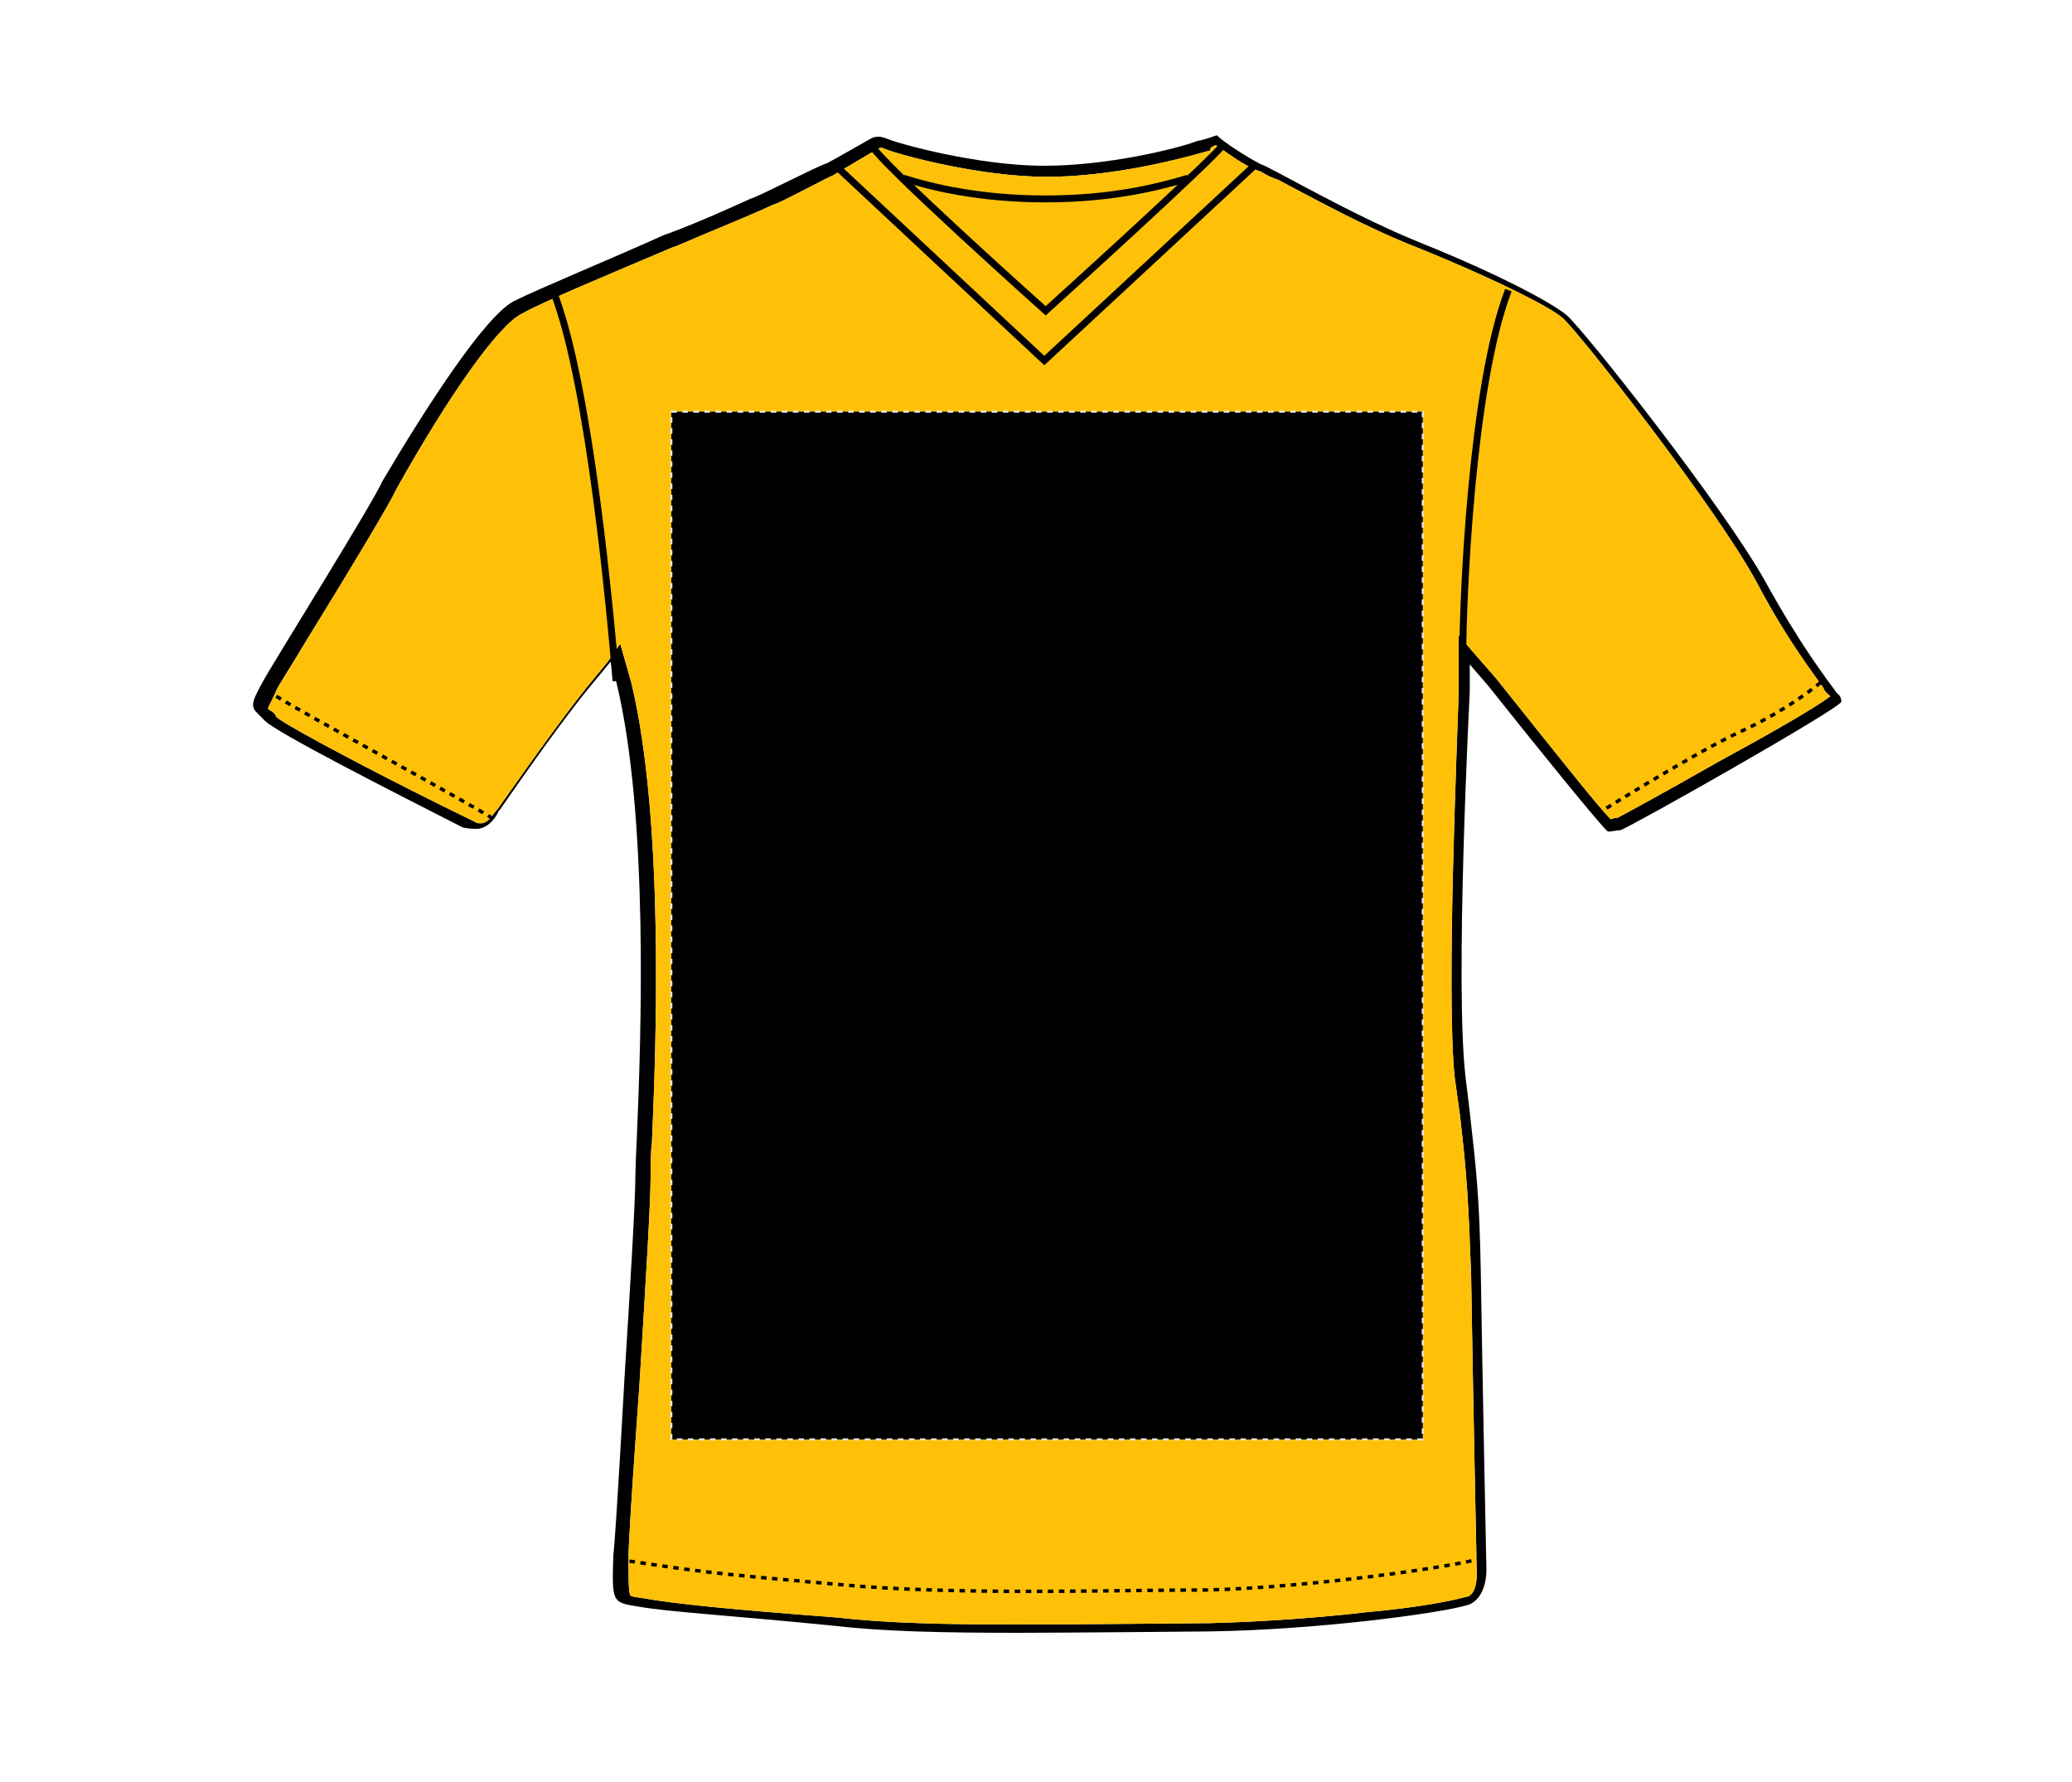 <?xml version="1.0" encoding="UTF-8"?>
<svg xmlns="http://www.w3.org/2000/svg" xmlns:xlink="http://www.w3.org/1999/xlink" version="1.1" id="Layer_1" x="0px" y="0px" viewBox="0 0 150 129" style="enable-background:new 0 0 150 129;" xml:space="preserve">
<style type="text/css">
	.st0{fill:#FFC107;}
	.st1{fill:none;stroke:#000000;stroke-width:0.25;stroke-dasharray:0.4;}
	.st2{fill:none;stroke:#000000;stroke-width:0.5;}
	.st3{stroke:#E6E6E6;stroke-width:0.15;stroke-dasharray:0.4;}
</style>
<g id="v-neck-top-front-garmentoutline">
	<path d="M133,50.2c-0.8-1.1-2.6-3.4-5.2-8.1c-3-5.4-13.2-18.3-14.4-19.3c-1.1-0.9-4.8-2.9-10.5-5.2c-5-2-11.1-5.6-11.6-5.7   c-1-0.5-2.7-1.6-3.2-2.1c-0.1,0-0.8,0.3-1.4,0.4c-1.6,0.6-6.6,1.8-11.1,1.8c-4.8,0-10.6-1.6-11.5-2c-0.3-0.1-0.4-0.1-0.5-0.1   c-0.1,0-0.3,0-0.5,0.1c0,0-2.8,1.6-3.2,1.8c-0.9,0.3-4.9,2.4-5.6,2.6c-1.1,0.5-3.5,1.6-5.9,2.5L48.1,17c-4,1.8-9.1,3.9-10.9,4.8   c-2.1,1.1-6.3,7.6-9.5,13c-0.8,1.8-8.2,13.6-8.7,14.6c-0.9,1.6-0.8,1.8-0.3,2.3l0.4,0.4c0.6,0.8,9.7,5.4,14.4,7.8   c0.5,0.1,0.8,0.1,1,0.1c0.9,0,1.5-1,1.6-1.3l0.1-0.1c1.4-2,4.7-6.8,7.1-9.6l0.9-1.1l0.4,1.4c2.4,9.8,1.8,26.1,1.5,33.1   c0,0-0.1,2.1-0.1,2.6c0,2-0.4,8.5-0.8,14.9c0,0-0.6,11-0.8,12.7c-0.1,3.4-0.1,3.4,1.8,3.7c2.3,0.4,6.2,0.6,14.3,1.4   c3.4,0.4,7.7,0.5,13.2,0.5c3.5,0,13.8-0.1,13.8-0.1c7.7-0.1,16.7-1.3,18.7-1.9c0.5-0.1,1.5-0.8,1.4-2.9c0,0-0.3-14.5-0.4-21.2   c-0.1-5.4-0.3-7.2-0.8-11.6l-0.3-2.5c-0.8-6.7,0.3-27.8,0.3-27.9v-2l1.3,1.5c3.9,4.9,8.2,10.2,8.7,10.6c0.3,0,0.6-0.1,0.9-0.1   c0.5-0.1,15.9-8.8,16-9.3C133.3,50.7,133.3,50.4,133,50.2z M124.3,55.2c-3.5,2-6.8,3.8-7.2,4c-0.3,0-0.4,0.1-0.5,0.1   c-0.8-0.8-3.2-3.8-8.3-10.2l-1.4-1.6l-1.3-1.5v4.1c-0.1,3.5-0.9,21.7-0.3,27.8l0.4,2.9c0.5,4.3,0.6,6.1,0.8,11.5   c0.1,6.7,0.4,21.2,0.4,21.2c0.1,1.6-0.4,2.1-0.8,2.1c-1,0.3-3.7,0.8-7.1,1.1c-3.4,0.4-7.5,0.7-11.4,0.8c-0.1,0-10.3,0.1-13.8,0.1   c-5.4,0-9.7-0.1-13.1-0.5c-7.9-0.6-11.9-1-14.1-1.4c-0.6-0.1-1-0.1-1-0.3c-0.1-0.3-0.1-1.3-0.1-2.6c0-1.8,0.8-12.6,0.8-12.7   c0.4-6.6,0.8-12.9,0.8-14.9c0-0.3,0-2,0.1-2.5v-0.1c0.3-6.9,0.9-23.2-1.5-33.2L45.3,48l-0.4-1.4L44,47.9L43.1,49   c-1.6,1.9-4,5.2-7.1,9.6l-0.1,0.1c-0.3,0.4-0.6,0.9-1.1,0.9c-0.1,0-0.3,0-0.4-0.1c-6.2-3-13.6-6.9-14.4-7.6   c-0.1-0.3-0.3-0.4-0.5-0.5l-0.1-0.1c0-0.1,0.3-0.6,0.6-1.3c0.1-0.3,1.1-1.8,2.1-3.5c3.2-5.2,6.1-10,6.6-11.1   c3.8-6.8,7.4-11.9,9.1-12.7c1.6-0.9,6.2-2.8,10.9-4.8l0.3-0.1c2.3-1,4.8-2,5.9-2.5c0.3-0.1,0.8-0.4,1.4-0.6c1.3-0.6,3.5-1.8,4-2   c0.5-0.3,2.5-1.5,3.4-2c0,0,0,0,0.1,0c0,0,0.1,0,0.3,0.1c1,0.4,6.8,2,11.7,2c4.7,0,9.7-1.3,11.4-1.8l0.4-0.1c0-0.3,0.3-0.3,0.4-0.4   c0.8,0.5,2,1.5,3.2,1.9c0.1,0,0.6,0.4,1.3,0.6c2.1,1.1,6.4,3.5,10.3,5c5.9,2.4,9.5,4.3,10.3,5c1.1,0.9,11.2,13.8,14.1,19.2   c2.1,4,3.9,6.3,4.8,7.6c0.1,0.3,0.4,0.5,0.5,0.6C131.5,51.2,127.8,53.3,124.3,55.2z"></path>
	<path class="st0" d="M132.5,50.4c-1,0.8-4.7,2.9-8.2,4.8c-3.5,2-6.8,3.8-7.2,4c-0.3,0-0.4,0.1-0.5,0.1c-0.8-0.8-3.2-3.8-8.3-10.2   l-1.4-1.6l-1.3-1.5v4.1c-0.1,3.5-0.9,21.7-0.3,27.8l0.4,2.9c0.5,4.3,0.6,6.1,0.8,11.5c0.1,6.7,0.4,21.2,0.4,21.2   c0.1,1.6-0.4,2.1-0.8,2.1c-1,0.3-3.7,0.8-7.1,1.1c-3.4,0.4-7.5,0.7-11.4,0.8c-0.1,0-10.3,0.1-13.8,0.1c-5.4,0-9.7-0.1-13.1-0.5   c-7.9-0.6-11.9-1-14.1-1.4c-0.6-0.1-1-0.1-1-0.3c-0.1-0.3-0.1-1.3-0.1-2.6c0-1.8,0.8-12.6,0.8-12.7c0.4-6.6,0.8-12.9,0.8-14.9   c0-0.3,0-2,0.1-2.5v-0.1c0.3-6.9,0.9-23.2-1.5-33.2L45.3,48l-0.4-1.4L44,47.9L43.1,49c-1.6,1.9-4,5.2-7.1,9.6l-0.1,0.1   c-0.3,0.4-0.6,0.9-1.1,0.9c-0.1,0-0.3,0-0.4-0.1c-6.2-3-13.6-6.9-14.4-7.6c-0.1-0.3-0.3-0.4-0.5-0.5l-0.1-0.1   c0-0.1,0.3-0.6,0.6-1.3c0.1-0.3,1.1-1.8,2.1-3.5c3.2-5.2,6.1-10,6.6-11.1c3.8-6.8,7.4-11.9,9.1-12.7c1.6-0.9,6.2-2.8,10.9-4.8   l0.3-0.1c2.3-1,4.8-2,5.9-2.5c0.3-0.1,0.8-0.4,1.4-0.6c1.3-0.6,3.5-1.8,4-2c0.5-0.3,2.5-1.5,3.4-2c0,0,0,0,0.1,0c0,0,0.1,0,0.3,0.1   c1,0.4,6.8,2,11.7,2c4.7,0,9.7-1.3,11.4-1.8l0.4-0.1c0-0.3,0.3-0.3,0.4-0.4c0.8,0.5,2,1.5,3.2,1.9c0.1,0,0.6,0.4,1.3,0.6   c2.1,1.1,6.4,3.5,10.3,5c5.9,2.4,9.5,4.3,10.3,5c1.1,0.9,11.2,13.8,14.1,19.2c2.1,4,3.9,6.3,4.8,7.6   C132.1,50.1,132.4,50.3,132.5,50.4z"></path>
	<path class="st1" d="M107.3,112.8c-2,0.6-12.2,2.1-19.9,2.3c-3.8,0-8.2,0.1-12.7,0.1c-4.8,0-9.8-0.1-14-0.5   c-10.2-0.9-9.7-0.9-15.9-1.8"></path>
	<path class="st1" d="M131.8,49.4c0,0-2.3,2-6.1,3.7c-3.7,1.8-10.2,5.9-10.2,5.9"></path>
	<path class="st1" d="M20,50.4c1.5,1,14.3,7.9,15.9,9"></path>
	<path class="st2" d="M105.9,47.2c0-3.5,0.6-19.2,3.3-26.2"></path>
	<path class="st2" d="M44.6,49.3c-0.4-4.7-1.9-21.4-4.5-28.1"></path>
	<path class="st2" d="M60.5,12l15.1,14.1L90.8,12"></path>
	<path class="st2" d="M65.4,12.9c1.9,0.6,5.4,1.5,10.3,1.5S84,13.5,86,12.9"></path>
	<path class="st2" d="M63.1,10.5c0.3,1,12.6,12,12.6,12s12.6-11.4,12.9-12.1"></path>
</g>
<rect id="v-neck-top-front-garmentscreenbounds" x="48.6" y="29.8" class="st3" width="54.4" height="74.4"></rect>
</svg>
